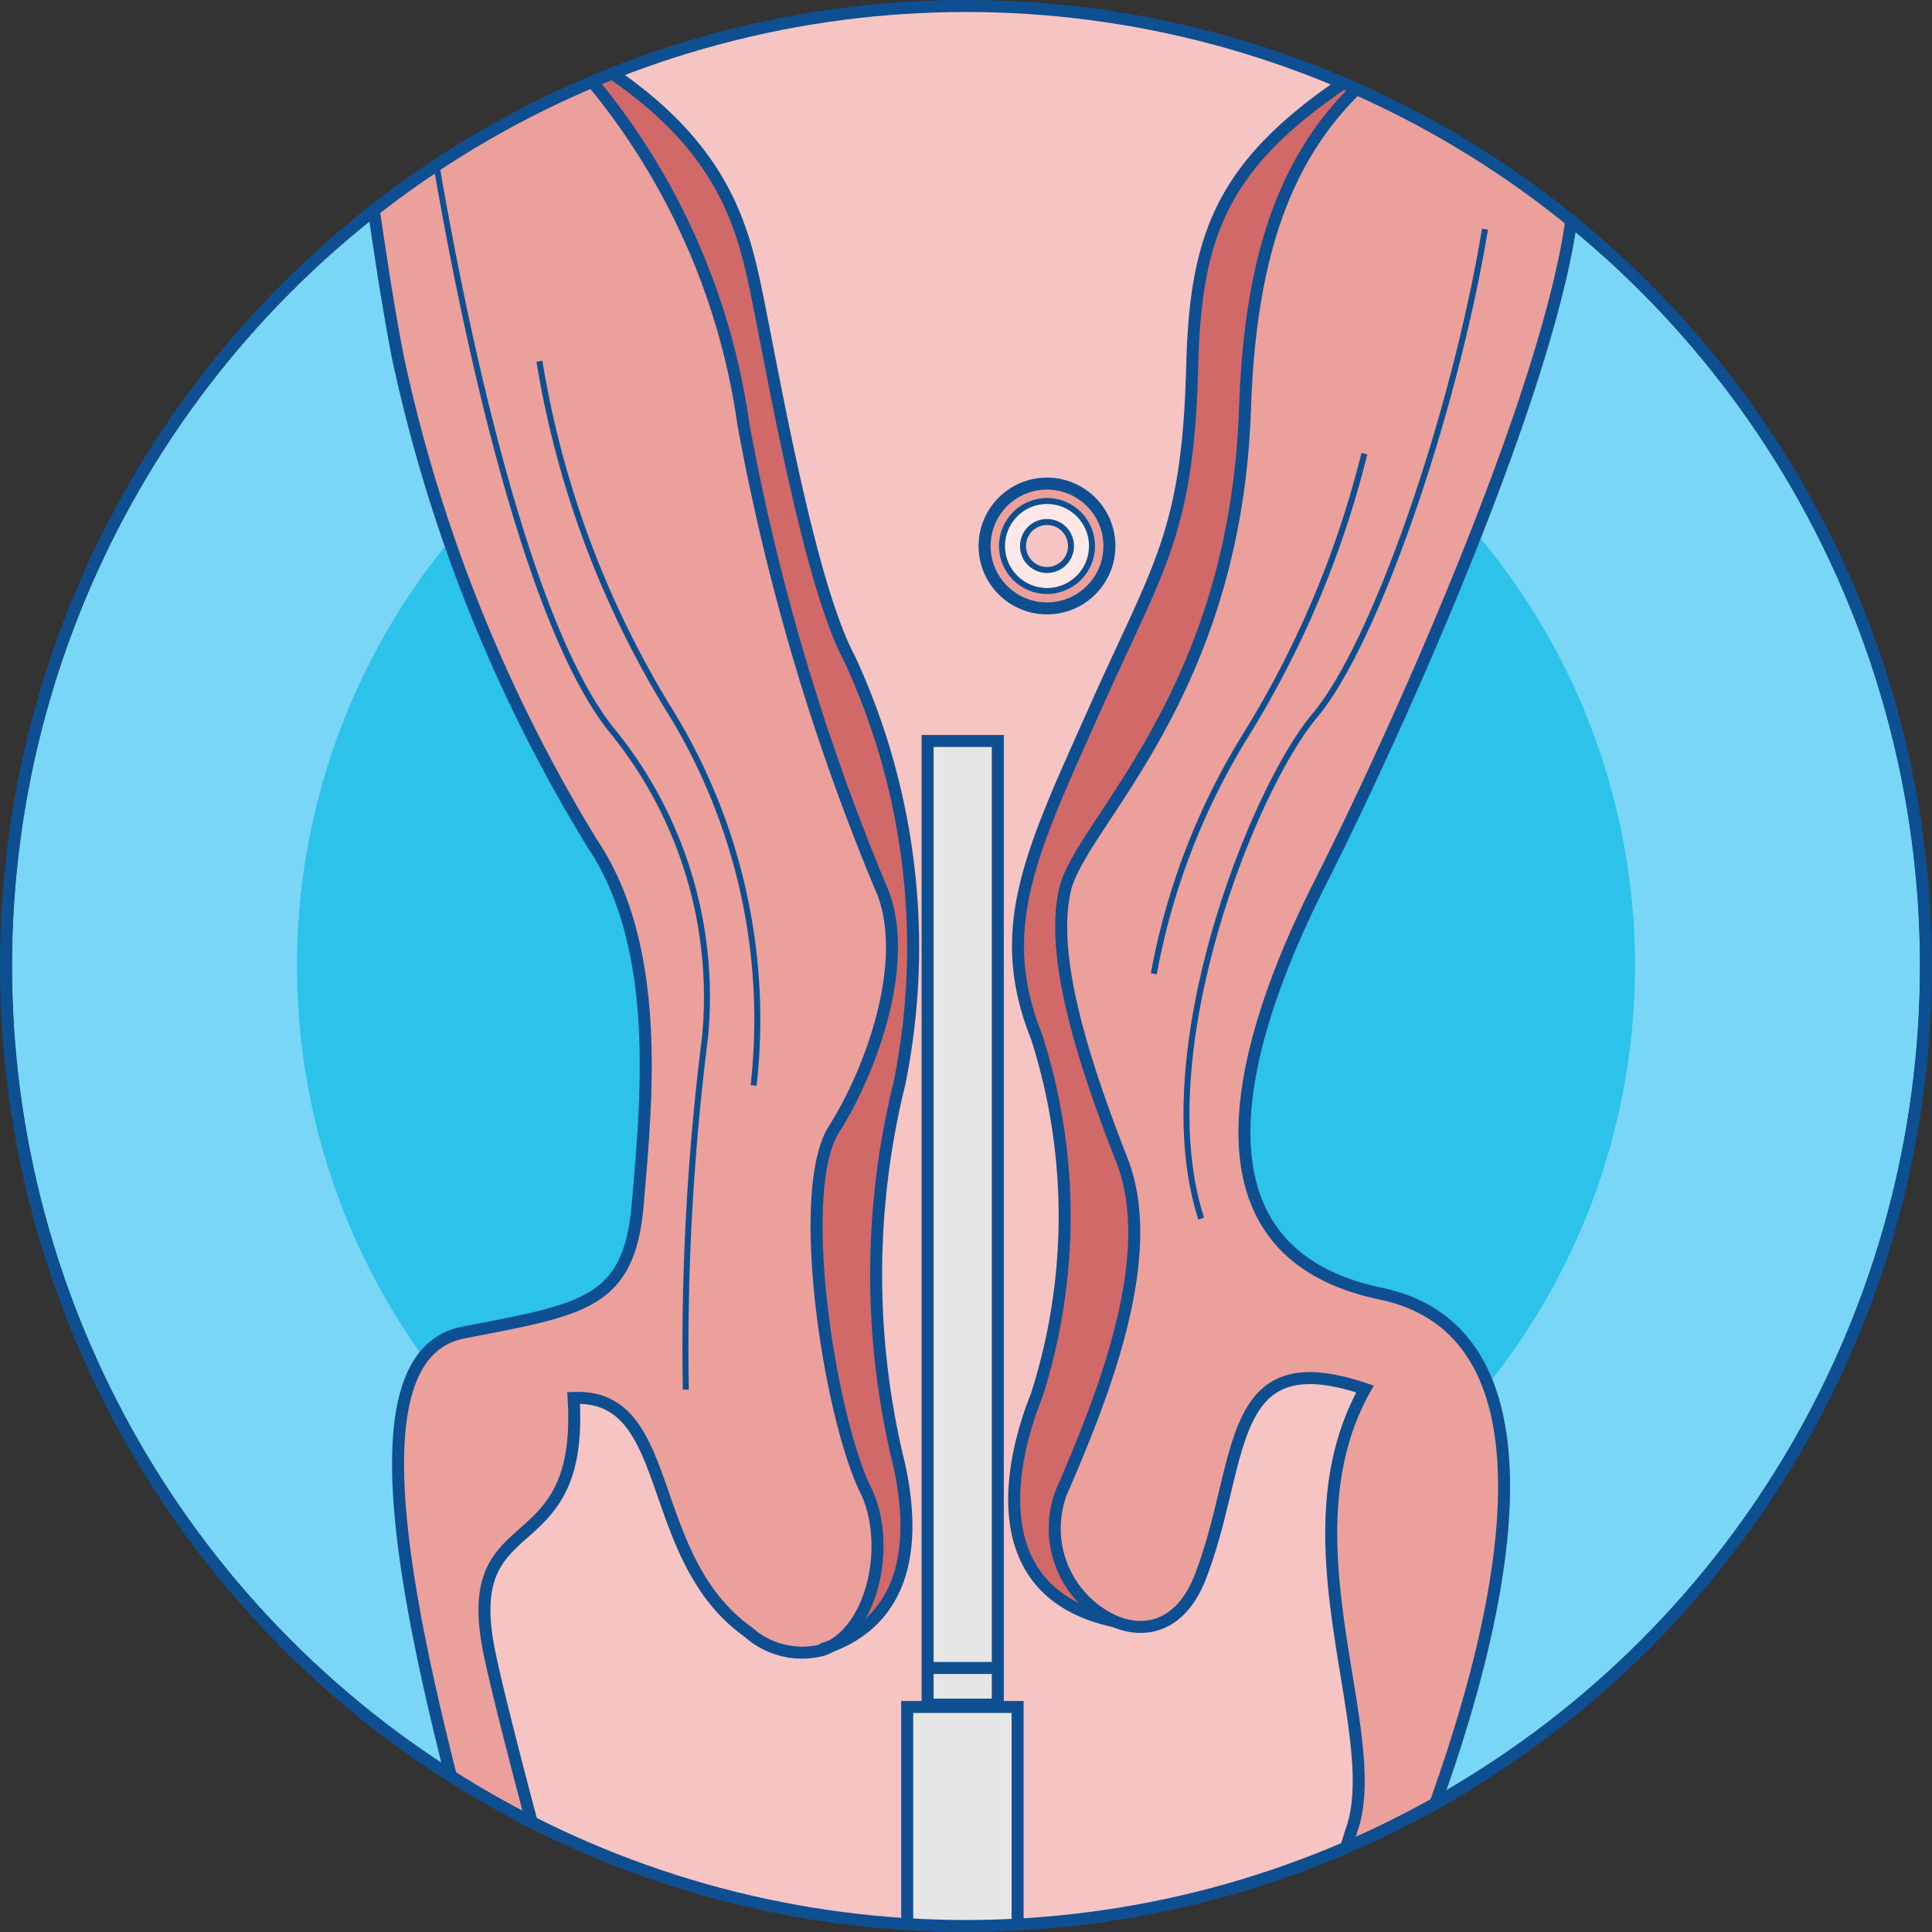 <svg xmlns="http://www.w3.org/2000/svg" xmlns:xlink="http://www.w3.org/1999/xlink" width="32.2" height="32.2" viewBox="0 0 32.2 32.2">
  <rect x="0" y="0" width="32.2" height="32.2" fill="#333333" stroke="none"/>
  <defs>
    <clipPath id="clip-path">
      <circle id="Ellipse_36" data-name="Ellipse 36" cx="16" cy="16" r="16" transform="translate(30.83 12.56)" fill="none"/>
    </clipPath>
  </defs>
  <g id="Layer_1" transform="translate(-30.73 -12.46)">
    <g id="Group_3" data-name="Group 3" clip-path="url(#clip-path)">
      <circle id="Ellipse_18" data-name="Ellipse 18" cx="16" cy="16" r="16" transform="translate(30.83 12.56)" fill="#79d6f7"/>
      <circle id="Ellipse_19" data-name="Ellipse 19" cx="16" cy="16" r="16" transform="translate(30.83 12.56)" fill="none" stroke="#0e4f92" stroke-miterlimit="10" stroke-width="0.2"/>
      <circle id="Ellipse_20" data-name="Ellipse 20" cx="11.15" cy="11.15" r="11.15" transform="translate(35.68 17.41)" fill="#2dc2ea"/>
      <path id="Path_132" data-name="Path 132" d="M56.97,8.65C52.31,4.89,43.23,5.19,40.88,6.82S36.77,10.5,33.64,9.1s-6.4-3.12-10.77-2.85-7.48-3.49-8.71-4.4-5.63-3.44-9.71,0A11.453,11.453,0,0,0,.54,14.11c1.13,4.41,2.19,6.44,2.51,6.17s-.79-1.67-1.45-4.3S.31,10.07,1.23,7.63,4.52,1.33,7.89.88A7.659,7.659,0,0,1,14,2.54c.9.66,1.9,2.36,3.86,3.1a13.379,13.379,0,0,0,5.51,1.13A19.609,19.609,0,0,1,31.9,9.03c3.16,1.56,10.87,1.69,12.11,1.72s10.06-.03,12.72-.63" fill="#eba09c"/>
      <path id="Path_133" data-name="Path 133" d="M41.61,55.17c-.66-3.59-1.69-6.86-2.85-11.12s-2.32-8.99-.32-9.38,2.77-.47,2.91-2.15.42-4.26-.77-6.02a25.907,25.907,0,0,1-3.23-8.09c-.53-2.75-.46-4.19-1.26-4.8s-.23-1.79-1.13-2.04A48.5,48.5,0,0,1,28.05,9.4c-1.54-.84-7.37-.05-9.65-.84s-5.23-4.27-6.7-4.55S7.84,3.19,6.79,6.63s-.95,7.45,2.32,7.81,3.3,1.04,1.97.9-4.77.18-5.3-3.9S6.83,4.03,8.87,3.38a4.075,4.075,0,0,1,4.7,1.27c.96,1.27,4.46,3.57,6.63,3.68s5.86-.19,7.51.48a53.286,53.286,0,0,0,6.7,1.95,17.574,17.574,0,0,1,5.51,2.33,11.457,11.457,0,0,1,3.19,6.45,36.948,36.948,0,0,0,2.28,7.7c.52,1.15-.11,3.01-.77,4.05s-.07,4.8.53,6.02-.21,3.62-1.97,2.36-1.19-3.98-2.91-3.9c.18,2.86-1.93,1.72-1.4,4.26s3.65,13.18,3.72,15.17-.75,1.2-.97,0Z" fill="#eba09c"/>
      <path id="Path_134" data-name="Path 134" d="M56.97,11.77c-3.38,1.5-5.32,2.7-5.48,7.5s-2.74,6.9-3,8.02.32,2.9.95,4.51-.34,3.98-1.01,5.53,1.59,3.33,2.33,1.4.38-3.92,2.74-3.12c-1.4,2.5.32,5.69-.21,7.31s-2.84,9.83-2.84,12.19.79.54,1.05-1.13,2.32-9.02,3.26-11.71,2.21-7.58-1-8.25-2.5-3.89-1.01-6.84,4.5-9.73,4.23-12.12" fill="#eba09c"/>
      <path id="Path_135" data-name="Path 135" d="M56.18,11.05a2.022,2.022,0,0,0,.3.94c-.44.2-.86.4-1.24.61h-.01c-3.88,2.04-4.56,3.19-4.63,5.95-.07,2.79-.56,3.33-1.61,5.69s-1.72,3.66-.98,5.5a9.8,9.8,0,0,1,0,5.96c-.49,1.22-.86,3.31,1.29,3.77.53.24,1.14.1,1.46-.74.74-1.93.38-3.92,2.74-3.12-1.4,2.5.32,5.69-.21,7.31s-2.84,9.83-2.84,12.19c-1.39-2.97-5.84-2.61-7.85.05-.07-1.99-3.19-12.62-3.72-15.17s1.59-1.41,1.4-4.26c1.72-.07,1.16,2.65,2.91,3.9a1.345,1.345,0,0,0,1.24.3h0c1.03-.31,1.71-1.19,1.3-3.06a13.152,13.152,0,0,1,0-6.37,11.431,11.431,0,0,0-.83-7.08c-.69-1.28-1.31-4.96-1.57-6.19s-.68-2.74-3.4-4.17a17.815,17.815,0,0,0-5.51-2.33,56.912,56.912,0,0,1-6.7-1.95c-1.65-.67-5.34-.37-7.51-.48s-5.68-2.41-6.63-3.68a4.1,4.1,0,0,0-4.7-1.27c-2.03.64-3.62,3.98-3.09,8.06A3.844,3.844,0,0,0,8.4,14.94c-4.08-1.12-6.04,1.21-5.79,3.82h0a16.049,16.049,0,0,1-.98-2.8C.97,13.33.34,10.05,1.26,7.61,2.15,5.18,4.52,1.33,7.89.88A7.659,7.659,0,0,1,14,2.54c.9.66,1.9,2.36,3.86,3.1a13.379,13.379,0,0,0,5.51,1.13A19.609,19.609,0,0,1,31.9,9.03a8.161,8.161,0,0,0,.93.38h0a47.121,47.121,0,0,0,8.14,2.35c3.92.71,11.03.25,15.21-.7Z" fill="#f6c4c3"/>
      <path id="Path_136" data-name="Path 136" d="M56.27,10.2a2.527,2.527,0,0,0-.09.85c-4.17.95-11.29,1.41-15.21.7A47.446,47.446,0,0,1,32.83,9.4c3.53,1.2,10.05,1.32,11.18,1.34a106.369,106.369,0,0,0,12.25-.54Z" fill="#d06967"/>
      <path id="Path_137" data-name="Path 137" d="M55.22,12.61c-2.3,1.24-3.61,2.76-3.74,6.66-.16,4.8-2.74,6.9-3,8.02s.32,2.9.95,4.51-.34,3.98-1.01,5.53a1.7,1.7,0,0,0,.86,2.14c-2.15-.46-1.78-2.55-1.29-3.77a9.8,9.8,0,0,0,0-5.96c-.74-1.84-.07-3.14.98-5.5s1.54-2.9,1.61-5.69c.07-2.76.75-3.91,4.63-5.95Z" fill="#d06967"/>
      <path id="Path_138" data-name="Path 138" d="M44.9,23.44a11.431,11.431,0,0,1,.83,7.08,13.273,13.273,0,0,0,0,6.37c.4,1.86-.27,2.75-1.3,3.06h0c.85-.3,1.15-1.79.72-2.66-.6-1.22-1.19-4.98-.53-6.02s1.3-2.9.77-4.05a36.349,36.349,0,0,1-2.28-7.7,11.554,11.554,0,0,0-3.19-6.45c2.72,1.43,3.14,2.94,3.4,4.17s.88,4.91,1.57,6.19Z" fill="#d06967"/>
      <path id="Path_139" data-name="Path 139" d="M55.22,12.61c-2.3,1.24-3.61,2.76-3.74,6.66-.16,4.8-2.74,6.9-3,8.02s.32,2.9.95,4.51-.34,3.98-1.01,5.53a1.7,1.7,0,0,0,.86,2.14c.53.24,1.14.1,1.46-.74.74-1.93.38-3.92,2.74-3.12-1.4,2.5.32,5.69-.21,7.31s-2.84,9.83-2.84,12.19.79.54,1.05-1.13,2.32-9.03,3.26-11.71,2.21-7.58-1-8.25-2.5-3.89-1.01-6.84,4.5-9.73,4.23-12.12" fill="none" stroke="#0e4f92" stroke-miterlimit="10" stroke-width="0.2"/>
      <path id="Path_140" data-name="Path 140" d="M56.97,11.77c-.17.07-.33.15-.49.22-.44.2-.86.4-1.24.61" fill="none" stroke="#0e4f92" stroke-miterlimit="10" stroke-width="0.2"/>
      <path id="Path_141" data-name="Path 141" d="M56.97,10.86c-.25.07-.51.13-.79.19-4.17.95-11.29,1.41-15.21.7A47.446,47.446,0,0,1,32.83,9.4" fill="none" stroke="#0e4f92" stroke-miterlimit="10" stroke-width="0.2"/>
      <path id="Path_142" data-name="Path 142" d="M56.97,8.65C52.31,4.89,43.23,5.19,40.88,6.82S36.77,10.5,33.64,9.1s-6.4-3.12-10.77-2.85-7.48-3.49-8.71-4.41-5.63-3.44-9.72,0A11.485,11.485,0,0,0,.54,14.11c1.12,4.4,2.19,6.44,2.51,6.17.17-.15-.09-.64-.47-1.5a16.049,16.049,0,0,1-.98-2.8C.94,13.35.31,10.07,1.23,7.63S4.52,1.33,7.89.88A7.659,7.659,0,0,1,14,2.54c.9.66,1.9,2.36,3.86,3.1a13.379,13.379,0,0,0,5.51,1.13A19.609,19.609,0,0,1,31.9,9.03a8.161,8.161,0,0,0,.93.38h0c3.53,1.2,10.05,1.32,11.18,1.34a106.369,106.369,0,0,0,12.25-.54c.17-.03.33-.06.46-.09" fill="none" stroke="#0e4f92" stroke-miterlimit="10" stroke-width="0.2"/>
      <path id="Path_143" data-name="Path 143" d="M42.59,55.17c.07,1.99-.75,1.2-.97,0-.66-3.59-1.69-6.86-2.85-11.12s-2.32-8.99-.32-9.38,2.77-.47,2.91-2.15.42-4.26-.77-6.02a25.907,25.907,0,0,1-3.23-8.09c-.53-2.76-.46-4.19-1.26-4.8s-.23-1.79-1.13-2.04A48.5,48.5,0,0,1,28.06,9.4c-1.54-.84-7.37-.05-9.65-.84s-5.23-4.27-6.7-4.55S7.85,3.19,6.8,6.63s-.95,7.45,2.32,7.81,3.3,1.04,1.97.89a14.843,14.843,0,0,1-2.31-.26c-.13-.03-.26-.07-.38-.11a3.834,3.834,0,0,1-2.61-3.53C5.26,7.35,6.84,4.02,8.88,3.37a4.075,4.075,0,0,1,4.7,1.27c.96,1.27,4.46,3.57,6.63,3.68s5.86-.19,7.51.48a53.286,53.286,0,0,0,6.7,1.95,17.574,17.574,0,0,1,5.51,2.33,11.457,11.457,0,0,1,3.19,6.45,37.568,37.568,0,0,0,2.28,7.7c.53,1.15-.11,3.01-.77,4.05s-.07,4.8.53,6.02c.43.88.13,2.36-.72,2.66a1.345,1.345,0,0,1-1.24-.3c-1.76-1.25-1.19-3.98-2.91-3.9.18,2.86-1.93,1.72-1.4,4.26s3.65,13.18,3.72,15.17Z" fill="none" stroke="#0e4f92" stroke-miterlimit="10" stroke-width="0.2"/>
      <path id="Path_144" data-name="Path 144" d="M2.58,18.78c-.25-2.61,1.7-4.94,5.79-3.82.13.03.25.07.38.11" fill="none" stroke="#0e4f92" stroke-miterlimit="10" stroke-width="0.2"/>
      <path id="Path_145" data-name="Path 145" d="M39.92,13.08c2.72,1.43,3.14,2.94,3.4,4.17s.88,4.91,1.57,6.19a11.431,11.431,0,0,1,.83,7.08,13.273,13.273,0,0,0,0,6.37c.4,1.86-.27,2.75-1.3,3.06" fill="none" stroke="#0e4f92" stroke-miterlimit="10" stroke-width="0.2"/>
      <path id="Path_146" data-name="Path 146" d="M55.38,12.53a1.324,1.324,0,0,0-.14.08h-.01c-3.88,2.04-4.56,3.19-4.63,5.95-.07,2.79-.56,3.33-1.61,5.69s-1.72,3.66-.98,5.5a9.8,9.8,0,0,1,0,5.96c-.49,1.22-.86,3.31,1.29,3.77" fill="none" stroke="#0e4f92" stroke-miterlimit="10" stroke-width="0.2"/>
      <path id="Path_147" data-name="Path 147" d="M42.59,55.17c2-2.67,6.46-3.03,7.85-.05" fill="none" stroke="#0e4f92" stroke-miterlimit="10" stroke-width="0.2"/>
      <path id="Path_148" data-name="Path 148" d="M37.98,15.07c.55,3.26,1.6,7.93,2.97,9.59a7.019,7.019,0,0,1,1.53,5.09,41.331,41.331,0,0,0-.32,5.87" fill="none" stroke="#0e4f92" stroke-miterlimit="10" stroke-width="0.1"/>
      <path id="Path_149" data-name="Path 149" d="M55.48,16.28c-.52,3.12-1.84,6.93-2.84,8.11s-2.79,5.59-1.89,8.38" fill="none" stroke="#0e4f92" stroke-miterlimit="10" stroke-width="0.1"/>
      <path id="Path_150" data-name="Path 150" d="M39.72,18.48a16.034,16.034,0,0,0,2.2,5.87,9.8,9.8,0,0,1,1.37,6.2" fill="none" stroke="#0e4f92" stroke-miterlimit="10" stroke-width="0.1"/>
      <path id="Path_151" data-name="Path 151" d="M53.47,20.02A16.367,16.367,0,0,1,51.5,24.7a11.5,11.5,0,0,0-1.54,3.99" fill="none" stroke="#0e4f92" stroke-miterlimit="10" stroke-width="0.1"/>
      <path id="Path_152" data-name="Path 152" d="M22.68,23.15c.78.85,2.27.51,3.37.99,1.38.61,3.9,1.49,5.48-2.1s1.72-5.98,2.67-7.13a3.409,3.409,0,0,1,1.9-1.29l-.57-1.37c-2.1.98-3.38,4.38-3.89,6.35-.82,3.2-5,6.2-7.01,2.5,0,0-3.11.79-1.94,2.06Z" fill="#fcc553" stroke="#0e4f92" stroke-linecap="round" stroke-linejoin="round" stroke-width="0.2"/>
      <path id="Path_153" data-name="Path 153" d="M24.02,19.16a2.572,2.572,0,0,0-.08-.38,1.616,1.616,0,0,0,.11-.58,1.554,1.554,0,0,0-1.48-1.56c-.04-.03-.07-.06-.11-.09a1.059,1.059,0,0,0,.05-.31.924.924,0,0,0-.91-.93.913.913,0,0,0-.62.25,1.548,1.548,0,0,0-1.53-1.52,1.509,1.509,0,0,0-.95.34,1.136,1.136,0,0,0-1.62.26.907.907,0,0,0-.64-.26.927.927,0,0,0-.91.82,1.562,1.562,0,0,0-.57-.11,1.542,1.542,0,0,0-1.43,1c-.01,0-.03.02-.04.02a1.535,1.535,0,0,0-1.96,1.51,1.735,1.735,0,0,0,.1.56c0,.02-.02.04-.03.06a1.583,1.583,0,0,0-.09,2.84.911.911,0,0,0-.22.61.924.924,0,0,0,.91.93.767.767,0,0,0,.34-.07,1.544,1.544,0,0,0-.04.3,1.238,1.238,0,0,0,1.22,1.25,1.252,1.252,0,0,0,.71-.23,1.536,1.536,0,0,0,1.37.87,1.516,1.516,0,0,0,.97-.35.907.907,0,0,0,.77.43.878.878,0,0,0,.75-.41,1.52,1.52,0,0,0,1.23.63,1.541,1.541,0,0,0,1.5-1.26h0a1.471,1.471,0,0,0,.56.11,1.547,1.547,0,0,0,1.53-1.48h0a1.8,1.8,0,0,0,1.08-3.21Z" fill="#ffd774" stroke="#0e4f92" stroke-linecap="round" stroke-linejoin="round" stroke-width="0.2"/>
      <path id="Path_154" data-name="Path 154" d="M16.39,15.51a1.171,1.171,0,0,1,1.45-.25" fill="none" stroke="#0e4f92" stroke-miterlimit="10" stroke-width="0.2"/>
      <path id="Path_155" data-name="Path 155" d="M22.44,20.98a1.18,1.18,0,0,1-1.06,1.03" fill="none" stroke="#0e4f92" stroke-miterlimit="10" stroke-width="0.2"/>
      <path id="Path_156" data-name="Path 156" d="M13.82,22.02a.732.732,0,0,1-.96-.53" fill="none" stroke="#0e4f92" stroke-miterlimit="10" stroke-width="0.2"/>
      <path id="Path_157" data-name="Path 157" d="M17.43,23.58a.9.9,0,0,1-1.25-.13" fill="none" stroke="#0e4f92" stroke-miterlimit="10" stroke-width="0.2"/>
      <path id="Path_158" data-name="Path 158" d="M12.27,17.75c-.39.04-.65.72-.53,1.2" fill="none" stroke="#0e4f92" stroke-miterlimit="10" stroke-width="0.2"/>
      <path id="Path_159" data-name="Path 159" d="M17.84,15.96c.49-.36,1.76-.39,1.93.44" fill="none" stroke="#0e4f92" stroke-miterlimit="10" stroke-width="0.2"/>
      <path id="Path_160" data-name="Path 160" d="M38.95,9.4a16.346,16.346,0,0,1,16.32-.45" fill="none" stroke="#0e4f92" stroke-miterlimit="10" stroke-width="0.2"/>
      <path id="Path_161" data-name="Path 161" d="M40.95,9.4s6.65-3.71,12.51,0" fill="none" stroke="#0e4f92" stroke-miterlimit="10" stroke-width="0.2"/>
      <ellipse id="Ellipse_21" data-name="Ellipse 21" cx="2.74" cy="2.79" rx="2.74" ry="2.79" transform="translate(6.52 16.34)" fill="#eba09c" stroke="#0e4f92" stroke-miterlimit="10" stroke-width="0.2"/>
      <ellipse id="Ellipse_22" data-name="Ellipse 22" cx="2.36" cy="2.41" rx="2.36" ry="2.41" transform="translate(6.9 16.72)" fill="#ffe8e7" stroke="#0e4f92" stroke-miterlimit="10" stroke-width="0.1"/>
      <ellipse id="Ellipse_23" data-name="Ellipse 23" cx="1.26" cy="1.29" rx="1.26" ry="1.29" transform="translate(8 17.84)" fill="#f6c4c3" stroke="#0e4f92" stroke-miterlimit="10" stroke-width="0.1"/>
      <ellipse id="Ellipse_24" data-name="Ellipse 24" cx="1.72" cy="1.76" rx="1.72" ry="1.76" transform="translate(1.59 10.48)" fill="#eba09c" stroke="#0e4f92" stroke-miterlimit="10" stroke-width="0.2"/>
      <ellipse id="Ellipse_25" data-name="Ellipse 25" cx="1.4" cy="1.43" rx="1.4" ry="1.43" transform="translate(1.91 10.81)" fill="#ffe8e7" stroke="#0e4f92" stroke-miterlimit="10" stroke-width="0.1"/>
      <ellipse id="Ellipse_26" data-name="Ellipse 26" cx="0.75" cy="0.76" rx="0.75" ry="0.76" transform="translate(2.56 11.48)" fill="#f6c4c3" stroke="#0e4f92" stroke-miterlimit="10" stroke-width="0.1"/>
      <ellipse id="Ellipse_27" data-name="Ellipse 27" cx="1.46" cy="1.49" rx="1.46" ry="1.49" transform="translate(2.6 5.08)" fill="#eba09c" stroke="#0e4f92" stroke-miterlimit="10" stroke-width="0.2"/>
      <ellipse id="Ellipse_28" data-name="Ellipse 28" cx="1.14" cy="1.16" rx="1.14" ry="1.16" transform="translate(2.92 5.41)" fill="#ffe8e7" stroke="#0e4f92" stroke-miterlimit="10" stroke-width="0.12"/>
      <ellipse id="Ellipse_29" data-name="Ellipse 29" cx="0.61" cy="0.62" rx="0.61" ry="0.62" transform="translate(3.45 5.95)" fill="#f6c4c3" stroke="#0e4f92" stroke-miterlimit="10" stroke-width="0.1"/>
      <ellipse id="Ellipse_30" data-name="Ellipse 30" cx="0.48" cy="0.62" rx="0.48" ry="0.62" transform="translate(26.672 8.351) rotate(-79.94)" fill="#e5e5e5" stroke="#0e4f92" stroke-miterlimit="10" stroke-width="0.2"/>
      <path id="Path_162" data-name="Path 162" d="M30.32,8.89c-.24-.04-.18-.43-.42-.48s-.3.35-.55.31-.18-.43-.42-.48-.31.35-.55.31-.18-.43-.42-.48" fill="none" stroke="#0e4f92" stroke-miterlimit="10" stroke-width="0.2"/>
      <ellipse id="Ellipse_31" data-name="Ellipse 31" cx="0.48" cy="0.62" rx="0.48" ry="0.62" transform="matrix(0.305, -0.952, 0.952, 0.305, 16.925, 6.779)" fill="#e5e5e5" stroke="#0e4f92" stroke-miterlimit="10" stroke-width="0.2"/>
      <path id="Path_163" data-name="Path 163" d="M20.49,7.78c-.23-.07-.12-.45-.36-.53s-.35.31-.58.24-.12-.45-.36-.53-.35.31-.58.24-.12-.45-.36-.53" fill="none" stroke="#0e4f92" stroke-miterlimit="10" stroke-width="0.2"/>
      <ellipse id="Ellipse_32" data-name="Ellipse 32" cx="0.48" cy="0.62" rx="0.48" ry="0.62" transform="translate(9.202 2.522) rotate(-79.94)" fill="#e5e5e5" stroke="#0e4f92" stroke-miterlimit="10" stroke-width="0.2"/>
      <path id="Path_164" data-name="Path 164" d="M12.86,3.05c-.24-.04-.18-.43-.42-.48s-.3.35-.55.31-.18-.43-.42-.48-.31.35-.55.31-.18-.43-.42-.48" fill="none" stroke="#0e4f92" stroke-miterlimit="10" stroke-width="0.2"/>
      <rect id="Rectangle_5" data-name="Rectangle 5" width="1.84" height="13.85" transform="translate(45.85 40.91)" fill="#e6e6e6" stroke="#0e4f92" stroke-miterlimit="10" stroke-width="0.2"/>
      <rect id="Rectangle_6" data-name="Rectangle 6" width="1.17" height="16.06" transform="translate(46.19 24.81)" fill="#e6e6e6" stroke="#0e4f92" stroke-miterlimit="10" stroke-width="0.2"/>
      <line id="Line_2" data-name="Line 2" x2="1.17" transform="translate(46.19 40.26)" fill="#e6e6e6" stroke="#0e4f92" stroke-miterlimit="10" stroke-width="0.2"/>
      <circle id="Ellipse_33" data-name="Ellipse 33" cx="1.04" cy="1.04" r="1.04" transform="translate(47.14 20.52)" fill="#eba09c" stroke="#0e4f92" stroke-miterlimit="10" stroke-width="0.2"/>
      <circle id="Ellipse_34" data-name="Ellipse 34" cx="0.75" cy="0.75" r="0.75" transform="translate(47.43 20.81)" fill="#ffe8e7" stroke="#0e4f92" stroke-miterlimit="10" stroke-width="0.1"/>
      <circle id="Ellipse_35" data-name="Ellipse 35" cx="0.4" cy="0.4" r="0.4" transform="translate(47.78 21.16)" fill="#f6c4c3" stroke="#0e4f92" stroke-miterlimit="10" stroke-width="0.1"/>
    </g>
    <circle id="Ellipse_37" data-name="Ellipse 37" cx="16" cy="16" r="16" transform="translate(30.83 12.56)" fill="none" stroke="#0e4f92" stroke-miterlimit="10" stroke-width="0.2"/>
  </g>
</svg>
